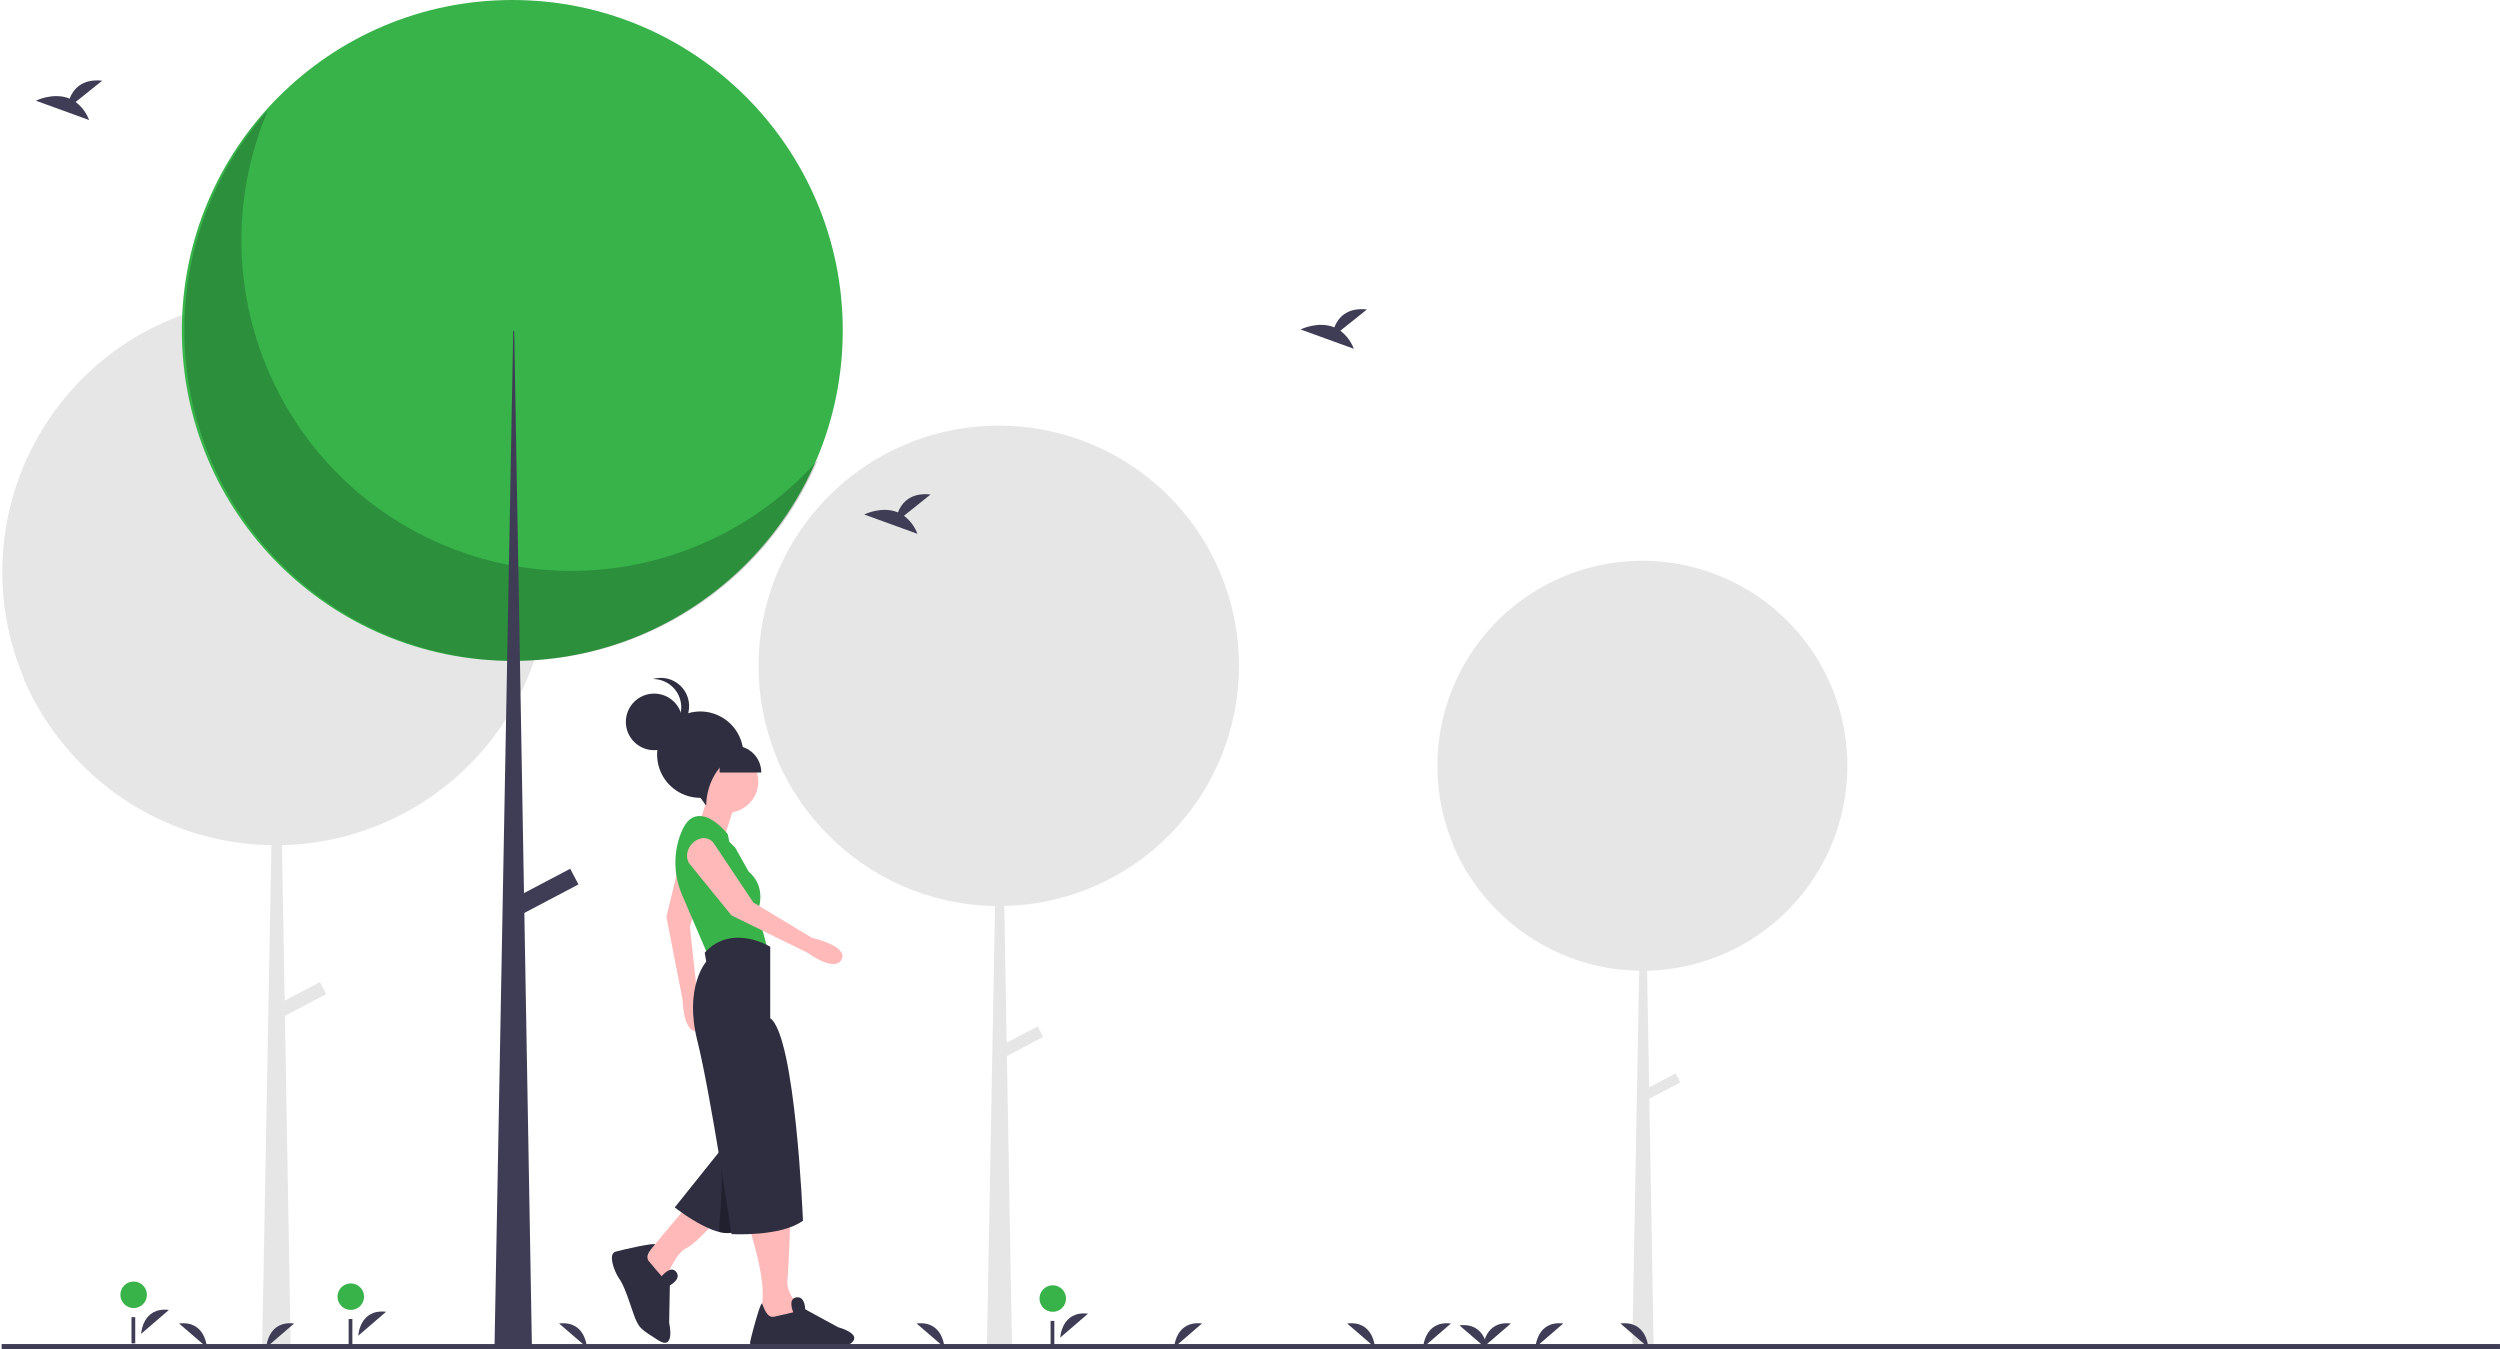 <svg width="1460" height="788" viewBox="0 0 1460 788" fill="none" xmlns="http://www.w3.org/2000/svg">
<path d="M1078.87 447.19C1078.86 429.427 1074.9 411.89 1067.28 395.847C1059.65 379.805 1048.56 365.66 1034.8 354.436C1021.04 343.212 1004.96 335.192 987.713 330.955C970.47 326.718 952.502 326.372 935.109 329.94C917.717 333.509 901.335 340.904 887.152 351.589C872.969 362.273 861.339 375.981 853.105 391.717C844.872 407.454 840.24 424.826 839.546 442.574C838.853 460.323 842.114 478.004 849.095 494.335C848.978 494.205 848.857 494.079 848.74 493.948C854.057 506.345 861.428 517.756 870.542 527.698C870.569 527.728 870.597 527.758 870.625 527.788C871.36 528.589 872.1 529.387 872.856 530.168C883.795 541.583 896.892 550.709 911.385 557.018C925.879 563.327 941.481 566.693 957.286 566.921L953.241 786.714H965.738L963.208 641.648L981.285 632.127L978.528 626.887L963.093 635.016L961.905 566.91C993.169 566.193 1022.91 553.264 1044.77 530.891C1066.63 508.517 1078.87 478.475 1078.87 447.19Z" fill="#E6E6E6"/>
<path d="M723.576 388.821C723.565 368.005 718.926 347.453 709.994 328.653C701.062 309.852 688.062 293.275 671.936 280.122C655.809 266.969 636.96 257.569 616.753 252.604C596.547 247.639 575.489 247.233 555.107 251.415C534.724 255.598 515.526 264.264 498.905 276.785C482.283 289.307 468.654 305.37 459.005 323.812C449.356 342.254 443.928 362.613 443.115 383.413C442.302 404.212 446.125 424.932 454.305 444.072C454.168 443.919 454.026 443.771 453.89 443.618C460.121 458.146 468.759 471.519 479.44 483.17C479.471 483.206 479.504 483.24 479.536 483.275C480.398 484.215 481.265 485.149 482.151 486.065C494.971 499.442 510.319 510.137 527.304 517.531C544.29 524.924 562.574 528.869 581.095 529.135L576.355 786.714H591L588.036 616.709L609.221 605.551L605.989 599.41L587.901 608.937L586.509 529.122C623.148 528.282 658.003 513.132 683.618 486.912C709.234 460.692 723.576 425.484 723.576 388.821Z" fill="#E6E6E6"/>
<path d="M320.637 333.92C320.624 310.232 315.344 286.844 305.181 265.45C295.017 244.055 280.223 225.191 261.871 210.223C243.519 195.255 222.069 184.558 199.074 178.908C176.08 173.258 152.117 172.796 128.922 177.555C105.726 182.315 83.88 192.176 64.965 206.425C46.05 220.675 30.541 238.955 19.56 259.941C8.58 280.928 2.403 304.095 1.478 327.765C0.553 351.435 4.902 375.014 14.211 396.794C14.055 396.621 13.894 396.452 13.739 396.277C20.829 412.811 30.659 428.028 42.814 441.288C42.85 441.327 42.888 441.367 42.924 441.406C43.905 442.476 44.891 443.539 45.9 444.582C60.488 459.804 77.954 471.975 97.283 480.389C116.612 488.803 137.419 493.292 158.496 493.595L153.102 786.714H169.768L166.395 593.252L190.502 580.554L186.825 573.566L166.241 584.408L164.657 493.58C206.351 492.624 246.015 475.383 275.165 445.545C304.315 415.707 320.636 375.642 320.637 333.92V333.92Z" fill="#E6E6E6"/>
<path d="M299.191 385.959C405.771 385.959 492.17 299.559 492.17 192.98C492.17 86.4 405.771 0 299.191 0C192.611 0 106.211 86.4 106.211 192.98C106.211 299.559 192.611 385.959 299.191 385.959Z" fill="#37B34A"/>
<path opacity="0.2" d="M156.496 64.326C138.523 106.466 136.085 153.638 149.617 197.413C163.149 241.188 191.769 278.714 230.363 303.285C268.957 327.856 315.01 337.871 360.293 331.541C405.576 325.21 447.137 302.947 477.551 268.728C466.572 294.473 450.14 317.518 429.394 336.266C408.647 355.014 384.083 369.017 357.401 377.305C330.72 385.592 302.56 387.966 274.872 384.261C247.185 380.557 220.632 370.863 197.053 355.852C173.474 340.84 153.433 320.87 138.319 297.324C123.204 273.778 113.378 247.22 109.52 219.49C105.662 191.759 107.865 163.52 115.976 136.728C124.088 109.935 137.914 85.231 156.496 64.326Z" fill="black"/>
<path d="M299.718 193.243H300.293L310.64 786.714H288.796L299.718 193.243Z" fill="#3F3D56"/>
<path d="M337.817 516.503L332.997 507.344L298.409 525.561L303.229 534.721L337.817 516.503Z" fill="#3F3D56"/>
<path d="M619.18 781.162C619.18 781.162 619.935 765.337 635.411 767.177Z" fill="#3F3D56"/>
<path d="M614.807 766.103C619.085 766.103 622.553 762.634 622.553 758.355C622.553 754.075 619.085 750.606 614.807 750.606C610.53 750.606 607.062 754.075 607.062 758.355C607.062 762.634 610.53 766.103 614.807 766.103Z" fill="#37B34A"/>
<path d="M615.733 771.403H613.547V786.714H615.733V771.403Z" fill="#3F3D56"/>
<path d="M82.42 778.975C82.42 778.975 83.175 763.15 98.65 764.99Z" fill="#3F3D56"/>
<path d="M78.047 763.916C82.325 763.916 85.793 760.446 85.793 756.167C85.793 751.887 82.325 748.418 78.047 748.418C73.769 748.418 70.301 751.887 70.301 756.167C70.301 760.446 73.769 763.916 78.047 763.916Z" fill="#37B34A"/>
<path d="M78.973 769.216H76.787V784.527H78.973V769.216Z" fill="#3F3D56"/>
<path d="M209.231 780.068C209.231 780.068 209.986 764.243 225.462 766.083Z" fill="#3F3D56"/>
<path d="M204.858 765.009C209.136 765.009 212.604 761.54 212.604 757.26C212.604 752.981 209.136 749.511 204.858 749.511C200.58 749.511 197.112 752.981 197.112 757.26C197.112 761.54 200.58 765.009 204.858 765.009Z" fill="#37B34A"/>
<path d="M205.784 770.309H203.598V785.62H205.784V770.309Z" fill="#3F3D56"/>
<path d="M44.164 59.559L59.701 47.127C47.631 45.795 42.672 52.38 40.642 57.593C31.213 53.676 20.948 58.809 20.948 58.809L52.034 70.099C50.466 65.909 47.736 62.252 44.164 59.559Z" fill="#3F3D56"/>
<path d="M782.761 193.15L798.298 180.719C786.228 179.386 781.269 185.972 779.239 191.184C769.81 187.267 759.544 192.401 759.544 192.401L790.631 203.691C789.062 199.5 786.333 195.844 782.761 193.15V193.15Z" fill="#3F3D56"/>
<path d="M527.913 301.21L543.449 288.779C531.379 287.446 526.42 294.032 524.391 299.244C514.961 295.327 504.696 300.461 504.696 300.461L535.782 311.751C534.214 307.56 531.484 303.904 527.913 301.21V301.21Z" fill="#3F3D56"/>
<path d="M437.205 715.928C437.205 715.928 449.374 751.58 444.159 764.623L459.804 778.536L469.366 766.362C469.366 766.362 458.935 755.928 459.804 748.102C460.674 740.276 461.543 712.45 461.543 712.45L437.205 715.928Z" fill="#FFB9B9"/>
<path d="M495.436 785.488C494.726 785.903 494.048 786.297 493.425 786.658H439.476C438.976 786.372 438.574 785.94 438.324 785.421C438.074 784.902 437.988 784.318 438.076 783.749C438.328 782.458 438.973 779.834 439.771 776.815C441.662 769.674 444.439 760.323 445.04 761.318C445.042 761.318 445.043 761.318 445.044 761.319C445.046 761.319 445.047 761.32 445.048 761.321C445.049 761.322 445.05 761.323 445.05 761.325C445.051 761.326 445.051 761.328 445.051 761.329C445.893 762.882 447.631 769.838 451.982 768.974C456.333 768.099 463.286 766.36 463.286 766.36C463.286 766.36 460.804 760.782 463.176 758.529C463.686 758.055 464.333 757.753 465.024 757.665C470.238 756.801 470.238 764.621 470.238 764.621L489.358 775.054C491.006 775.511 492.615 776.1 494.168 776.815C498.049 778.631 501.886 781.737 495.436 785.488Z" fill="#2F2E41"/>
<path d="M402.437 702.885L379.838 729.841L373.754 743.754L381.577 749.841L388.53 747.232C388.53 747.232 394.615 731.58 400.699 728.971C406.783 726.363 421.56 708.972 421.56 708.972L402.437 702.885Z" fill="#FFB9B9"/>
<path d="M449.808 682.198L438.283 703.572L430.026 718.876C427.383 720.45 423.863 720.424 420.073 719.494C418.307 719.041 416.576 718.463 414.893 717.763C404.55 713.528 394.058 705.12 394.058 705.12L413.911 680.303L420.395 672.207L421.933 670.277L429.348 673.451L442.429 679.042L449.808 682.198Z" fill="#2F2E41"/>
<path d="M398.37 497.634L389.164 535.415L398.64 583.886C398.64 583.886 398.874 603.7 407.558 602.196C416.242 600.692 407.141 580.709 407.141 580.709L402.893 540.966L416.475 501.702C416.983 500.096 416.914 498.363 416.279 496.802C415.644 495.242 414.484 493.954 412.999 493.16V493.16C407.621 489.874 399.98 492.212 398.37 497.634Z" fill="#FFB9B9"/>
<path d="M430.686 465.062L422.863 489.41L408.087 481.584C408.087 481.584 414.172 464.192 414.172 461.584C414.172 458.975 430.686 465.062 430.686 465.062Z" fill="#FFB9B9"/>
<path d="M424.602 474.627C434.683 474.627 442.855 466.451 442.855 456.366C442.855 446.281 434.683 438.105 424.602 438.105C414.521 438.105 406.349 446.281 406.349 456.366C406.349 466.451 414.521 474.627 424.602 474.627Z" fill="#FFB9B9"/>
<path d="M429.382 495.061L425.905 491.583L425.036 487.235C425.036 487.235 413.737 472.453 404.176 477.67C401.188 479.301 398.964 483.054 397.318 487.444C393.127 498.919 393.518 511.568 398.41 522.761L413.737 558.539L448.504 555.061L442.42 532.452C442.42 532.452 448.504 518.539 437.205 508.974L429.382 495.061Z" fill="#37B34A"/>
<path opacity="0.3" d="M449.808 682.198L438.283 703.572L430.025 718.876C427.383 720.45 423.863 720.424 420.073 719.494C419.413 715.094 423.359 691.842 420.256 672.885L420.395 672.207L421.933 670.277L429.347 673.451L442.429 679.042L449.808 682.198Z" fill="black"/>
<path d="M449.808 552.887C449.808 552.887 427.209 538.974 411.564 556.365L412.433 561.583C412.433 561.583 399.395 576.365 407.218 607.669C415.041 638.973 427.209 720.711 427.209 720.711C427.209 720.711 455.893 722.45 468.931 712.885C468.931 712.885 464.585 605.06 449.808 594.626V552.887Z" fill="#2F2E41"/>
<path d="M402.684 504.456L427.209 534.626L471.538 556.365C471.538 556.365 487.459 568.153 491.51 560.323C495.561 552.492 474.146 547.669 474.146 547.669L439.927 527.037L416.865 492.483C415.893 491.107 414.471 490.115 412.845 489.678C411.219 489.241 409.491 489.388 407.961 490.091C402.095 492.392 399.338 499.896 402.684 504.456Z" fill="#FFB9B9"/>
<path d="M386.436 745.322C386.436 745.322 391.764 738.619 394.946 742.842C398.129 747.066 391.193 750.685 391.193 750.685L390.79 772.473C390.79 772.473 394.574 789.132 384.356 782.695C374.137 776.259 373.735 775.488 371.725 771.633C369.715 767.778 365.562 752.292 361.977 747.298C358.393 742.303 355.11 732.247 359.365 731.007C363.62 729.767 383.455 725.353 382.467 726.824C381.478 728.294 376.117 733.053 378.898 736.506C381.679 739.959 386.436 745.322 386.436 745.322Z" fill="#2F2E41"/>
<path d="M434.161 440.781C434.161 440.758 434.163 440.736 434.163 440.714C434.163 435.727 432.685 430.851 429.915 426.704C427.145 422.557 423.208 419.325 418.603 417.417C413.997 415.508 408.928 415.009 404.039 415.982C399.149 416.955 394.658 419.356 391.133 422.883C387.607 426.41 385.207 430.903 384.234 435.795C383.261 440.686 383.761 445.756 385.669 450.364C387.576 454.972 390.807 458.91 394.952 461.681C399.098 464.452 403.971 465.931 408.956 465.931C409.542 465.931 411.858 470.318 412.433 470.279C412.468 456.968 421.075 441.674 434.161 440.781Z" fill="#2F2E41"/>
<path d="M382.011 438.105C391.132 438.105 398.526 430.708 398.526 421.584C398.526 412.459 391.132 405.062 382.011 405.062C372.89 405.062 365.497 412.459 365.497 421.584C365.497 430.708 372.89 438.105 382.011 438.105Z" fill="#2F2E41"/>
<path d="M381.254 396.557C385.233 396.532 389.088 397.947 392.106 400.542C395.124 403.137 397.103 406.736 397.677 410.676C398.251 414.615 397.381 418.63 395.229 421.979C393.077 425.327 389.786 427.785 385.965 428.897C388.331 428.893 390.669 428.38 392.82 427.393C394.97 426.406 396.883 424.968 398.43 423.177C399.976 421.385 401.119 419.282 401.781 417.009C402.444 414.737 402.61 412.349 402.269 410.006C401.928 407.664 401.087 405.422 399.804 403.434C398.52 401.445 396.825 399.756 394.832 398.48C392.838 397.204 390.594 396.372 388.252 396.041C385.909 395.709 383.522 395.885 381.254 396.557V396.557Z" fill="#2F2E41"/>
<path d="M420.256 435.497H428.948C433.097 435.497 437.077 437.146 440.011 440.081C442.945 443.017 444.593 446.998 444.593 451.149V451.149H420.256V435.497Z" fill="#2F2E41"/>
<path d="M831.124 786.907C831.124 786.907 831.879 771.082 847.355 772.921Z" fill="#3F3D56"/>
<path d="M685.729 786.907C685.729 786.907 686.484 771.082 701.96 772.921Z" fill="#3F3D56"/>
<path d="M155.528 786.907C155.528 786.907 156.283 771.082 171.759 772.921Z" fill="#3F3D56"/>
<path d="M896.716 786.907C896.716 786.907 897.471 771.082 912.947 772.921Z" fill="#3F3D56"/>
<path d="M866.107 786.907C866.107 786.907 866.862 771.082 882.338 772.921Z" fill="#3F3D56"/>
<path d="M802.964 786.907C802.964 786.907 802.21 771.082 786.734 772.921Z" fill="#3F3D56"/>
<path d="M551.529 786.907C551.529 786.907 550.774 771.082 535.298 772.921Z" fill="#3F3D56"/>
<path d="M342.728 786.907C342.728 786.907 341.973 771.082 326.497 772.921Z" fill="#3F3D56"/>
<path d="M120.809 786.907C120.809 786.907 120.054 771.082 104.578 772.921Z" fill="#3F3D56"/>
<path d="M962.571 786.907C962.571 786.907 961.816 771.082 946.34 772.921Z" fill="#3F3D56"/>
<path d="M868.557 788C868.557 788 867.802 772.175 852.326 774.014Z" fill="#3F3D56"/>
<path d="M1459.99 784.925H0.961V788H1459.99V784.925Z" fill="#3F3D56"/>
</svg>
